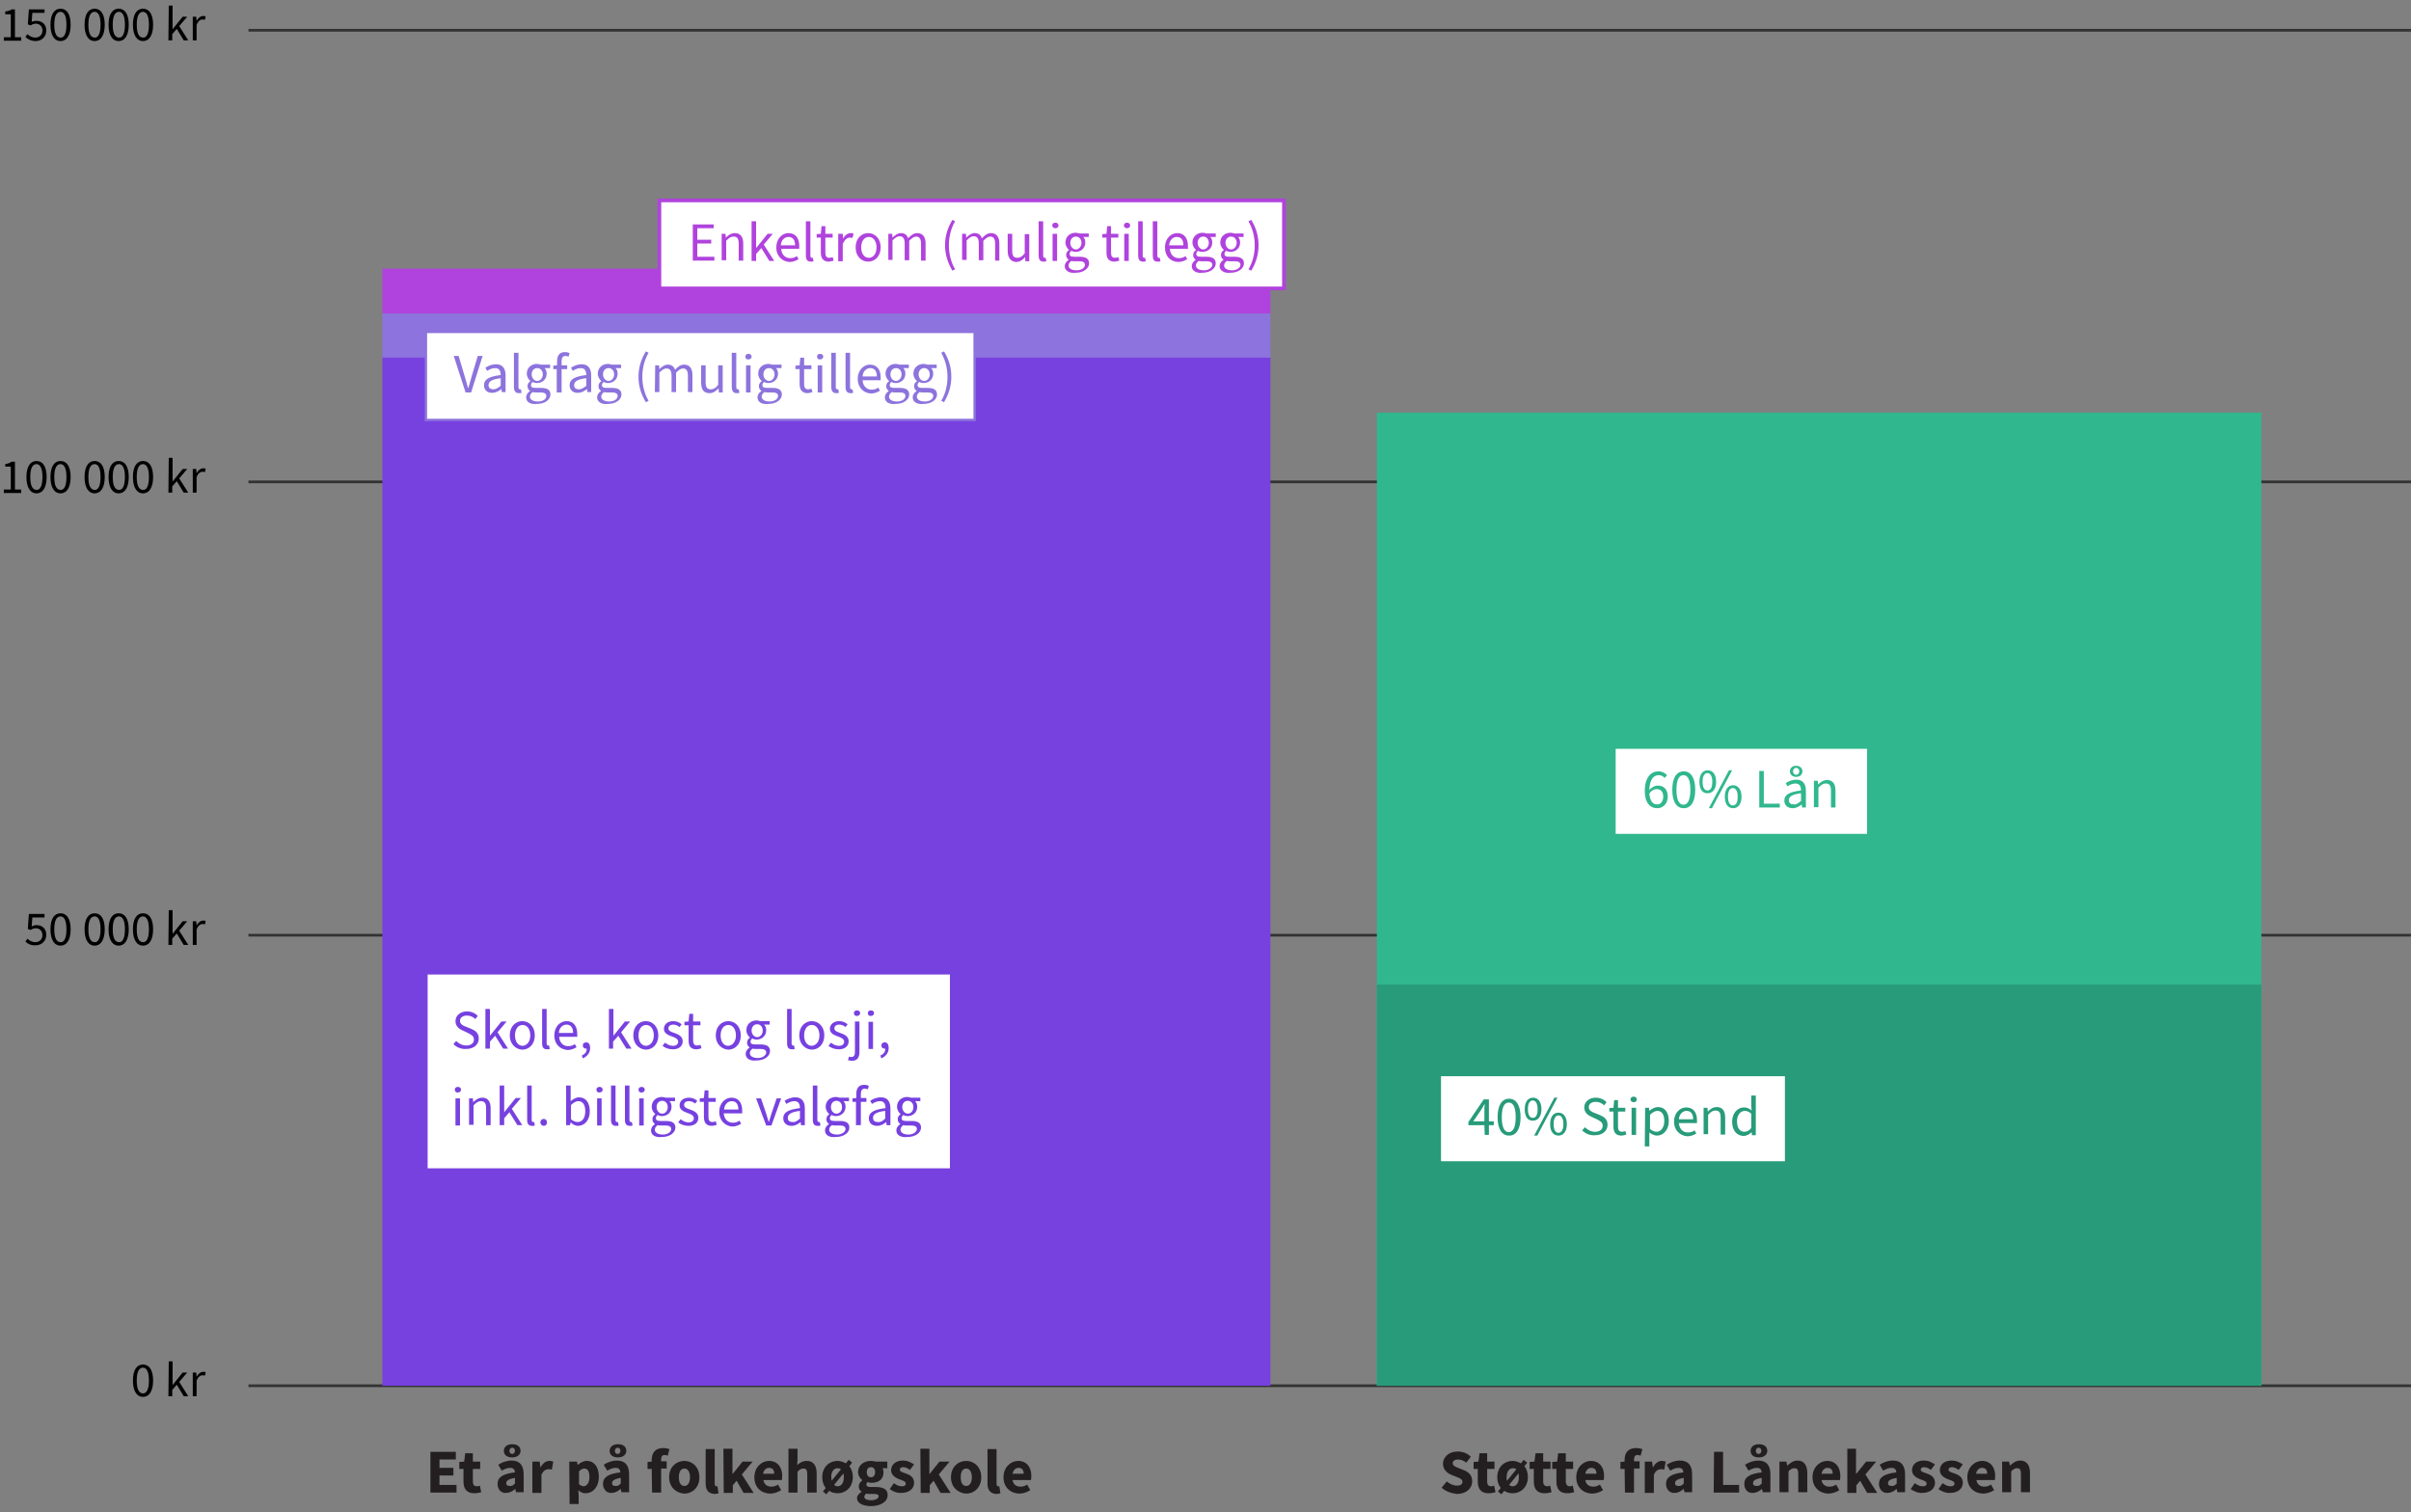 <?xml version="1.0" encoding="utf-8"?>
<!-- Generator: Adobe Illustrator 24.1.1, SVG Export Plug-In . SVG Version: 6.00 Build 0)  -->
<svg version="1.1" id="Layer_1" xmlns="http://www.w3.org/2000/svg" xmlns:xlink="http://www.w3.org/1999/xlink" x="0px" y="0px"
	 viewBox="0 0 692.9 434.7" style="enable-background:new 0 0 692.9 434.7;" xml:space="preserve"
	>
<rect x="0" y="0" width="692.9" height="434.7" fill="#808080" stroke="none"/>
<style type="text/css">
	.st0{fill:none;stroke:#333333;stroke-width:0.784;stroke-miterlimit:10;}
	.st1{fill:#7741E0;}
	.st2{fill:#8D73DD;}
	.st3{fill:#30B78D;}
	.st4{fill:#279B7A;}
	.st5{fill:#231F20;}
	.st6{fill:#FFFFFF;stroke:#7741E0;stroke-miterlimit:10;}
	.st7{fill:#FFFFFF;stroke:#8D73DD;stroke-width:0.683;stroke-miterlimit:10;}
	.st8{fill:#FFFFFF;stroke:#279B7A;stroke-width:0.861;stroke-miterlimit:10;}
	.st9{fill:#FFFFFF;stroke:#30B78D;stroke-width:0.856;stroke-miterlimit:10;}
	.st10{fill:#B043DD;}
	.st11{fill:#FFFFFF;stroke:#B043DD;stroke-width:1.067;stroke-miterlimit:10;}
</style>
<line class="st0" x1="71.4" y1="268.8" x2="692.9" y2="268.8"/>
<line class="st0" x1="71.4" y1="8.7" x2="692.9" y2="8.7"/>
<line class="st0" x1="71.4" y1="398.3" x2="692.9" y2="398.3"/>
<line class="st0" x1="71.4" y1="138.5" x2="692.9" y2="138.5"/>
<rect x="109.9" y="102.5" class="st1" width="255.2" height="295.8"/>
<rect x="109.9" y="90.1" class="st2" width="255.2" height="12.7"/>
<rect x="395.7" y="118.6" class="st3" width="254.2" height="279.7"/>
<rect x="395.7" y="283" class="st4" width="254.2" height="115.3"/>
<g>
	<g>
		<path class="st5" d="M414.3,427.6l1.5-1.8c0.8,0.7,1.9,1.2,2.9,1.2c1.1,0,1.6-0.4,1.6-1.1s-0.7-1-1.7-1.4l-1.5-0.6
			c-1.2-0.5-2.4-1.5-2.4-3.2c0-1.9,1.7-3.5,4.2-3.5c1.4,0,2.8,0.5,3.8,1.5l-1.3,1.7c-0.8-0.6-1.5-0.9-2.4-0.9s-1.5,0.4-1.5,1.1
			s0.8,1,1.8,1.4l1.5,0.6c1.4,0.6,2.3,1.5,2.3,3.2c0,1.9-1.6,3.6-4.4,3.6C417.1,429.2,415.5,428.7,414.3,427.6z"/>
		<path class="st5" d="M424.7,425.8v-3.6h-1.2v-2l1.4-0.1l0.3-2.4h2.2v2.4h2.1v2.1h-2.1v3.6c0,1,0.4,1.4,1.2,1.4
			c0.3,0,0.6-0.1,0.8-0.2l0.4,1.9c-0.5,0.1-1.1,0.3-2,0.3C425.6,429.2,424.7,427.9,424.7,425.8z"/>
		<path class="st5" d="M432.3,428.5l-0.8,1l-1-0.8l0.8-1c-0.6-0.8-1-1.8-1-3.1c0-3,2.1-4.7,4.4-4.7c0.8,0,1.7,0.3,2.4,0.7l0.8-1
			l1,0.8l-0.8,1c0.6,0.8,1,1.8,1,3.1c0,3-2.1,4.7-4.3,4.7C433.9,429.2,433,429,432.3,428.5z M433.1,425.6l2.7-3.3
			c-0.3-0.2-0.6-0.3-1-0.3c-1.1,0-1.8,1-1.8,2.5C432.9,424.9,433,425.3,433.1,425.6z M436.5,424.7c0-0.5,0-0.9-0.1-1.2l-2.7,3.3
			c0.3,0.2,0.6,0.4,1,0.4C435.8,427.2,436.5,426.2,436.5,424.7z"/>
		<path class="st5" d="M440.8,425.8v-3.6h-1.2v-2l1.4-0.1l0.3-2.4h2.2v2.4h2.1v2.1h-2.1v3.6c0,1,0.5,1.4,1.2,1.4
			c0.3,0,0.6-0.1,0.8-0.2l0.4,1.9c-0.5,0.1-1.1,0.3-2,0.3C441.7,429.2,440.8,427.9,440.8,425.8z"/>
		<path class="st5" d="M447.3,425.8v-3.6h-1.2v-2l1.4-0.1l0.3-2.4h2.2v2.4h2.1v2.1H450v3.6c0,1,0.5,1.4,1.2,1.4
			c0.3,0,0.6-0.1,0.8-0.2l0.4,1.9c-0.5,0.1-1.1,0.3-2,0.3C448.2,429.2,447.3,427.9,447.3,425.8z"/>
		<path class="st5" d="M453,424.6c0-2.9,2.1-4.7,4.2-4.7c2.5,0,3.8,1.9,3.8,4.3c0,0.5-0.1,1-0.1,1.2h-5.3c0.2,1.3,1.1,1.9,2.3,1.9
			c0.7,0,1.3-0.2,1.9-0.6l0.9,1.6c-0.9,0.6-2.1,1-3.2,1C455,429.2,453,427.5,453,424.6z M458.8,423.6c0-1-0.4-1.7-1.5-1.7
			c-0.8,0-1.5,0.6-1.7,1.7H458.8z"/>
		<path class="st5" d="M466.9,422.2h-1.2v-2l1.2-0.1v-0.5c0-1.9,0.9-3.4,3.3-3.4c0.7,0,1.4,0.2,1.8,0.3l-0.5,1.9
			c-0.3-0.1-0.6-0.2-0.9-0.2c-0.6,0-1,0.4-1,1.3v0.5h1.6v2.1h-1.6v6.9H467L466.9,422.2L466.9,422.2z"/>
		<path class="st5" d="M472.6,420.1h2.2l0.2,1.6h0.1c0.6-1.2,1.6-1.8,2.5-1.8c0.5,0,0.8,0.1,1.1,0.2l-0.4,2.3
			c-0.3-0.1-0.6-0.1-1-0.1c-0.7,0-1.5,0.4-2,1.6v5.2h-2.6v-9L472.6,420.1L472.6,420.1z"/>
		<path class="st5" d="M478.8,426.5c0-1.9,1.5-2.9,5-3.3c-0.1-0.8-0.4-1.3-1.4-1.3c-0.8,0-1.5,0.3-2.4,0.8l-1-1.7
			c1.1-0.7,2.4-1.2,3.8-1.2c2.3,0,3.5,1.3,3.5,4v5.1h-2.2l-0.2-0.9h-0.1c-0.8,0.7-1.6,1.1-2.6,1.1
			C479.9,429.2,478.8,428.1,478.8,426.5z M483.9,426.4v-1.6c-1.9,0.3-2.5,0.8-2.5,1.5c0,0.6,0.4,0.8,1,0.8
			C483,427.2,483.4,426.9,483.9,426.4z"/>
		<path class="st5" d="M492.6,417.3h2.6v9.5h4.6v2.2h-7.3L492.6,417.3L492.6,417.3z"/>
		<path class="st5" d="M501.3,426.5c0-1.9,1.5-2.9,5-3.3c-0.1-0.8-0.4-1.3-1.4-1.3c-0.8,0-1.5,0.3-2.4,0.8l-1-1.7
			c1.1-0.7,2.4-1.2,3.8-1.2c2.3,0,3.5,1.3,3.5,4v5.1h-2.2l-0.2-0.9h-0.1c-0.8,0.7-1.6,1.1-2.6,1.1
			C502.3,429.2,501.3,428.1,501.3,426.5z M503.1,417c0-1,0.8-1.9,2.4-1.9s2.4,0.8,2.4,1.9c0,1-0.8,1.9-2.4,1.9
			S503.1,418.1,503.1,417z M506.3,426.4v-1.6c-1.9,0.3-2.5,0.8-2.5,1.5c0,0.6,0.4,0.8,1,0.8C505.4,427.2,505.8,426.9,506.3,426.4z
			 M506.2,417c0-0.5-0.3-0.9-0.8-0.9c-0.4,0-0.8,0.4-0.8,0.9s0.3,0.9,0.8,0.9C505.9,417.9,506.2,417.5,506.2,417z"/>
		<path class="st5" d="M511.2,420.1h2.2l0.2,1.1h0.1c0.8-0.7,1.7-1.4,2.9-1.4c1.9,0,2.8,1.4,2.8,3.6v5.5h-2.6v-5.2
			c0-1.3-0.3-1.7-1.1-1.7c-0.7,0-1.1,0.3-1.7,0.9v6h-2.6v-8.8H511.2z"/>
		<path class="st5" d="M520.9,424.6c0-2.9,2.1-4.7,4.2-4.7c2.5,0,3.8,1.9,3.8,4.3c0,0.5-0.1,1-0.1,1.2h-5.3c0.2,1.3,1.1,1.9,2.3,1.9
			c0.7,0,1.3-0.2,1.9-0.6l0.9,1.6c-0.9,0.6-2.1,1-3.2,1C522.9,429.2,520.9,427.5,520.9,424.6z M526.7,423.6c0-1-0.4-1.7-1.5-1.7
			c-0.8,0-1.5,0.6-1.7,1.7H526.7z"/>
		<path class="st5" d="M530.8,416.4h2.6v7.2h0.1l2.8-3.5h2.9l-3.1,3.7l3.4,5.3h-2.9l-2-3.5l-1.1,1.3v2.2h-2.6v-12.7H530.8z"/>
		<path class="st5" d="M540,426.5c0-1.9,1.5-2.9,5-3.3c-0.1-0.8-0.4-1.3-1.4-1.3c-0.8,0-1.5,0.3-2.4,0.8l-1-1.7
			c1.1-0.7,2.4-1.2,3.8-1.2c2.3,0,3.5,1.3,3.5,4v5.1h-2.2l-0.2-0.9H545c-0.8,0.7-1.6,1.1-2.6,1.1C541.1,429.2,540,428.1,540,426.5z
			 M545.1,426.4v-1.6c-1.9,0.3-2.5,0.8-2.5,1.5c0,0.6,0.4,0.8,1,0.8C544.2,427.2,544.6,426.9,545.1,426.4z"/>
		<path class="st5" d="M549.1,428l1.2-1.7c0.8,0.6,1.5,0.9,2.3,0.9s1.1-0.3,1.1-0.8c0-0.6-0.9-0.9-1.8-1.2c-1.1-0.4-2.4-1.2-2.4-2.6
			c0-1.7,1.3-2.8,3.4-2.8c1.4,0,2.4,0.6,3.2,1.1l-1.2,1.6c-0.6-0.5-1.3-0.8-1.9-0.8c-0.7,0-1,0.3-1,0.7c0,0.6,0.8,0.8,1.7,1.1
			c1.1,0.4,2.4,1,2.4,2.7c0,1.6-1.3,2.9-3.7,2.9C551.4,429.2,550.1,428.7,549.1,428z"/>
		<path class="st5" d="M557.1,428l1.2-1.7c0.8,0.6,1.5,0.9,2.3,0.9s1.1-0.3,1.1-0.8c0-0.6-0.9-0.9-1.8-1.2c-1.1-0.4-2.4-1.2-2.4-2.6
			c0-1.7,1.3-2.8,3.4-2.8c1.4,0,2.4,0.6,3.2,1.1l-1.2,1.6c-0.6-0.5-1.3-0.8-1.9-0.8c-0.7,0-1,0.3-1,0.7c0,0.6,0.8,0.8,1.7,1.1
			c1.1,0.4,2.4,1,2.4,2.7c0,1.6-1.3,2.9-3.7,2.9C559.4,429.2,558,428.7,557.1,428z"/>
		<path class="st5" d="M565.4,424.6c0-2.9,2.1-4.7,4.2-4.7c2.5,0,3.8,1.9,3.8,4.3c0,0.5-0.1,1-0.1,1.2H568c0.2,1.3,1.1,1.9,2.3,1.9
			c0.7,0,1.3-0.2,1.9-0.6l0.9,1.6c-0.9,0.6-2.1,1-3.2,1C567.3,429.2,565.4,427.5,565.4,424.6z M571.1,423.6c0-1-0.4-1.7-1.5-1.7
			c-0.8,0-1.5,0.6-1.7,1.7H571.1z"/>
		<path class="st5" d="M575.2,420.1h2.2l0.2,1.1h0.1c0.8-0.7,1.7-1.4,2.9-1.4c1.9,0,2.8,1.4,2.8,3.6v5.5h-2.6v-5.2
			c0-1.3-0.3-1.7-1.1-1.7c-0.7,0-1.1,0.3-1.7,0.9v6h-2.6v-8.8H575.2z"/>
	</g>
</g>
<g>
	<path class="st5" d="M123.7,417.3h7.3v2.2h-4.7v2.4h4v2.2h-4v2.7h4.9v2.2h-7.5V417.3z"/>
	<path class="st5" d="M133.2,425.8v-3.6H132v-2l1.4-0.1l0.3-2.4h2.2v2.4h2.1v2.1h-2.1v3.6c0,1,0.4,1.4,1.2,1.4
		c0.3,0,0.6-0.1,0.8-0.2l0.4,1.9c-0.5,0.1-1.1,0.3-2,0.3C134.1,429.2,133.2,427.9,133.2,425.8z"/>
	<path class="st5" d="M143,426.5c0-1.9,1.5-2.9,5-3.3c-0.1-0.8-0.4-1.3-1.4-1.3c-0.8,0-1.5,0.3-2.4,0.8l-1-1.7
		c1.1-0.7,2.4-1.2,3.8-1.2c2.3,0,3.5,1.3,3.5,4v5.1h-2.2l-0.2-0.9H148c-0.8,0.7-1.6,1.1-2.6,1.1C144,429.2,143,428.1,143,426.5z
		 M144.8,417c0-1,0.8-1.9,2.4-1.9s2.4,0.8,2.4,1.9c0,1-0.8,1.9-2.4,1.9S144.8,418.1,144.8,417z M148,426.4v-1.6
		c-1.9,0.3-2.5,0.8-2.5,1.5c0,0.6,0.4,0.8,1,0.8C147.1,427.2,147.5,426.9,148,426.4z M148,417c0-0.5-0.3-0.9-0.8-0.9
		c-0.4,0-0.8,0.4-0.8,0.9s0.3,0.9,0.8,0.9C147.6,417.9,148,417.5,148,417z"/>
	<path class="st5" d="M152.9,420.1h2.2l0.2,1.6h0.1c0.6-1.2,1.6-1.8,2.5-1.8c0.5,0,0.8,0.1,1.1,0.2l-0.4,2.3c-0.3-0.1-0.6-0.1-1-0.1
		c-0.7,0-1.5,0.4-2,1.6v5.2H153v-9L152.9,420.1L152.9,420.1z"/>
	<path class="st5" d="M163.6,420.1h2.2l0.2,0.9h0.1c0.7-0.6,1.6-1.1,2.5-1.1c2.2,0,3.5,1.8,3.5,4.5c0,3.1-1.8,4.8-3.8,4.8
		c-0.8,0-1.5-0.3-2.1-0.9l0.1,1.4v2.6h-2.6L163.6,420.1L163.6,420.1z M169.4,424.5c0-1.6-0.5-2.4-1.5-2.4c-0.5,0-1,0.3-1.5,0.8v3.7
		c0.5,0.4,1,0.6,1.4,0.6C168.6,427.1,169.4,426.3,169.4,424.5z"/>
	<path class="st5" d="M173.3,426.5c0-1.9,1.5-2.9,5-3.3c-0.1-0.8-0.4-1.3-1.4-1.3c-0.8,0-1.5,0.3-2.4,0.8l-1-1.7
		c1.1-0.7,2.4-1.2,3.8-1.2c2.3,0,3.5,1.3,3.5,4v5.1h-2.2l-0.2-0.9h-0.1c-0.8,0.7-1.6,1.1-2.6,1.1
		C174.4,429.2,173.3,428.1,173.3,426.5z M175.2,417c0-1,0.8-1.9,2.4-1.9s2.4,0.8,2.4,1.9c0,1-0.8,1.9-2.4,1.9S175.2,418.1,175.2,417
		z M178.4,426.4v-1.6c-1.9,0.3-2.5,0.8-2.5,1.5c0,0.6,0.4,0.8,1,0.8C177.5,427.2,177.9,426.9,178.4,426.4z M178.3,417
		c0-0.5-0.3-0.9-0.8-0.9c-0.4,0-0.8,0.4-0.8,0.9s0.3,0.9,0.8,0.9S178.3,417.5,178.3,417z"/>
	<path class="st5" d="M187.3,422.2h-1.2v-2l1.2-0.1v-0.5c0-1.9,0.9-3.4,3.3-3.4c0.7,0,1.4,0.2,1.8,0.3l-0.5,1.9
		c-0.3-0.1-0.6-0.2-0.9-0.2c-0.6,0-1,0.4-1,1.3v0.5h1.6v2.1H190v6.9h-2.6L187.3,422.2L187.3,422.2L187.3,422.2z"/>
	<path class="st5" d="M192.3,424.6c0-3,2.1-4.7,4.4-4.7c2.2,0,4.3,1.7,4.3,4.7s-2.1,4.7-4.3,4.7
		C194.4,429.2,192.3,427.5,192.3,424.6z M198.3,424.6c0-1.5-0.6-2.5-1.6-2.5c-1.1,0-1.6,1-1.6,2.5s0.5,2.5,1.6,2.5
		C197.7,427.1,198.3,426.1,198.3,424.6z"/>
	<path class="st5" d="M202.8,426.3v-9.8h2.6v10c0,0.6,0.3,0.7,0.5,0.7c0.1,0,0.2,0,0.3,0l0.3,2c-0.3,0.1-0.7,0.2-1.3,0.2
		C203.4,429.2,202.8,428.1,202.8,426.3z"/>
	<path class="st5" d="M207.9,416.4h2.6v7.2h0.1l2.8-3.5h2.9l-3.1,3.7l3.4,5.3h-2.9l-2-3.5l-1.1,1.3v2.2H208L207.9,416.4L207.9,416.4
		z"/>
	<path class="st5" d="M216.8,424.6c0-2.9,2.1-4.7,4.2-4.7c2.5,0,3.8,1.9,3.8,4.3c0,0.5-0.1,1-0.1,1.2h-5.3c0.2,1.3,1.1,1.9,2.3,1.9
		c0.7,0,1.3-0.2,1.9-0.6l0.9,1.6c-0.9,0.6-2.1,1-3.2,1C218.7,429.2,216.8,427.5,216.8,424.6z M222.5,423.6c0-1-0.4-1.7-1.5-1.7
		c-0.8,0-1.5,0.6-1.7,1.7H222.5z"/>
	<path class="st5" d="M226.6,416.4h2.6v3.1l-0.1,1.6c0.7-0.6,1.5-1.2,2.8-1.2c1.9,0,2.8,1.4,2.8,3.6v5.5H232v-5.2
		c0-1.3-0.3-1.7-1.1-1.7c-0.7,0-1.1,0.3-1.7,0.9v6h-2.6L226.6,416.4L226.6,416.4z"/>
	<path class="st5" d="M238.3,428.5l-0.8,1l-1-0.8l0.8-1c-0.6-0.8-1-1.8-1-3.1c0-3,2.1-4.7,4.4-4.7c0.8,0,1.7,0.3,2.4,0.7l0.8-1
		l1,0.8l-0.8,1c0.6,0.8,1,1.8,1,3.1c0,3-2.1,4.7-4.3,4.7C239.9,429.2,239,429,238.3,428.5z M239,425.6l2.7-3.3
		c-0.3-0.2-0.6-0.3-1-0.3c-1.1,0-1.8,1-1.8,2.5C238.9,424.9,239,425.3,239,425.6z M242.5,424.7c0-0.5,0-0.9-0.1-1.2l-2.7,3.3
		c0.3,0.2,0.6,0.4,1,0.4C241.8,427.2,242.5,426.2,242.5,424.7z"/>
	<path class="st5" d="M246.3,430.6c0-0.7,0.5-1.3,1.3-1.8v-0.1c-0.5-0.3-0.8-0.8-0.8-1.5c0-0.6,0.4-1.3,1-1.7v-0.1
		c-0.6-0.4-1.2-1.3-1.2-2.3c0-2.1,1.8-3.2,3.7-3.2c0.5,0,1,0.1,1.4,0.2h3.3v1.9h-1.4c0.2,0.3,0.3,0.7,0.3,1.2c0,2.1-1.5,3-3.5,3
		c-0.3,0-0.7-0.1-1.1-0.2c-0.2,0.2-0.3,0.4-0.3,0.7c0,0.5,0.4,0.7,1.3,0.7h1.4c2.2,0,3.4,0.7,3.4,2.3c0,1.9-1.9,3.2-5,3.2
		C248,432.8,246.3,432.1,246.3,430.6z M252.5,430.1c0-0.6-0.5-0.7-1.4-0.7h-0.9c-0.6,0-1,0-1.3-0.1c-0.3,0.3-0.5,0.6-0.5,0.9
		c0,0.7,0.8,1,2,1S252.5,430.7,252.5,430.1z M251.5,423.1c0-0.9-0.5-1.4-1.2-1.4s-1.2,0.5-1.2,1.4c0,1,0.5,1.5,1.2,1.5
		S251.5,424.1,251.5,423.1z"/>
	<path class="st5" d="M255.7,428l1.2-1.7c0.8,0.6,1.5,0.9,2.3,0.9s1.1-0.3,1.1-0.8c0-0.6-0.9-0.9-1.8-1.2c-1.1-0.4-2.4-1.2-2.4-2.6
		c0-1.7,1.4-2.8,3.4-2.8c1.4,0,2.4,0.6,3.2,1.1l-1.2,1.6c-0.6-0.5-1.3-0.8-1.9-0.8c-0.7,0-1,0.3-1,0.7c0,0.6,0.8,0.8,1.7,1.1
		c1.1,0.4,2.4,1,2.4,2.7c0,1.6-1.3,2.9-3.7,2.9C257.9,429.2,256.6,428.7,255.7,428z"/>
	<path class="st5" d="M264.5,416.4h2.6v7.2h0.1l2.8-3.5h2.9l-3.1,3.7l3.4,5.3h-2.9l-2-3.5l-1.1,1.3v2.2h-2.6L264.5,416.4
		L264.5,416.4z"/>
	<path class="st5" d="M273.3,424.6c0-3,2.1-4.7,4.4-4.7c2.2,0,4.3,1.7,4.3,4.7s-2.1,4.7-4.3,4.7
		C275.4,429.2,273.3,427.5,273.3,424.6z M279.3,424.6c0-1.5-0.6-2.5-1.6-2.5c-1.1,0-1.6,1-1.6,2.5s0.5,2.5,1.6,2.5
		C278.7,427.1,279.3,426.1,279.3,424.6z"/>
	<path class="st5" d="M283.8,426.3v-9.8h2.6v10c0,0.6,0.3,0.7,0.5,0.7c0.1,0,0.2,0,0.3,0l0.3,2c-0.3,0.1-0.7,0.2-1.3,0.2
		C284.4,429.2,283.8,428.1,283.8,426.3z"/>
	<path class="st5" d="M288.4,424.6c0-2.9,2.1-4.7,4.2-4.7c2.5,0,3.8,1.9,3.8,4.3c0,0.5-0.1,1-0.1,1.2H291c0.2,1.3,1.1,1.9,2.3,1.9
		c0.7,0,1.3-0.2,1.9-0.6l0.9,1.6c-0.9,0.6-2.1,1-3.2,1C290.4,429.2,288.4,427.5,288.4,424.6z M294.2,423.6c0-1-0.4-1.7-1.5-1.7
		c-0.8,0-1.5,0.6-1.7,1.7H294.2z"/>
</g>
<g>
	<path d="M38.2,396.8c0-3,1.1-4.6,2.9-4.6c1.8,0,2.9,1.6,2.9,4.6s-1.1,4.7-2.9,4.7S38.2,399.8,38.2,396.8z M42.8,396.8
		c0-2.6-0.7-3.7-1.7-3.7c-1.1,0-1.8,1.1-1.8,3.7s0.7,3.7,1.8,3.7C42.1,400.5,42.8,399.4,42.8,396.8z"/>
	<path d="M48.5,391.3h1.1v6.8l0,0l2.9-3.6h1.3l-2.3,2.7l2.6,4.1h-1.3l-2-3.3l-1.3,1.5v1.8h-1.1L48.5,391.3L48.5,391.3z"/>
	<path d="M55.4,394.5h1l0.1,1.2l0,0c0.5-0.9,1.2-1.4,1.9-1.4c0.3,0,0.5,0,0.7,0.1l-0.2,1c-0.2-0.1-0.4-0.1-0.7-0.1
		c-0.6,0-1.3,0.4-1.7,1.6v4.4h-1.1V394.5z"/>
</g>
<g>
	<path d="M1.1,10.7h2V4.1H1.5V3.3C2.3,3.2,2.9,3,3.4,2.7h0.9v8h1.8v1h-5C1.1,11.7,1.1,10.7,1.1,10.7z"/>
	<path d="M7.3,10.6l0.6-0.8c0.5,0.5,1.2,1,2.3,1s2-0.8,2-2s-0.8-2-1.9-2c-0.6,0-1,0.2-1.5,0.5L8,7l0.3-4.3h4.5v1H9.3L9.1,6.3
		C9.5,6.1,9.9,6,10.5,6c1.5,0,2.8,0.9,2.8,2.8s-1.5,3-3,3S7.9,11.2,7.3,10.6z"/>
	<path d="M14.5,7.1c0-3,1.1-4.6,2.9-4.6s2.9,1.6,2.9,4.6s-1.1,4.7-2.9,4.7C15.6,11.8,14.5,10.1,14.5,7.1z M19.1,7.1
		c0-2.6-0.7-3.7-1.7-3.7c-1.1,0-1.8,1.1-1.8,3.7s0.7,3.7,1.8,3.7C18.4,10.9,19.1,9.7,19.1,7.1z"/>
	<path d="M24.3,7.1c0-3,1.1-4.6,2.9-4.6s2.9,1.6,2.9,4.6s-1.1,4.7-2.9,4.7C25.4,11.8,24.3,10.1,24.3,7.1z M28.9,7.1
		c0-2.6-0.7-3.7-1.7-3.7c-1.1,0-1.8,1.1-1.8,3.7s0.7,3.7,1.8,3.7C28.2,10.9,28.9,9.7,28.9,7.1z"/>
	<path d="M31.2,7.1c0-3,1.1-4.6,2.9-4.6c1.8,0,2.9,1.6,2.9,4.6s-1.1,4.7-2.9,4.7C32.3,11.8,31.2,10.1,31.2,7.1z M35.9,7.1
		c0-2.6-0.7-3.7-1.7-3.7c-1.1,0-1.8,1.1-1.8,3.7s0.7,3.7,1.8,3.7C35.2,10.9,35.9,9.7,35.9,7.1z"/>
	<path d="M38.2,7.1c0-3,1.1-4.6,2.9-4.6c1.8,0,2.9,1.6,2.9,4.6s-1.1,4.7-2.9,4.7C39.3,11.8,38.2,10.1,38.2,7.1z M42.8,7.1
		c0-2.6-0.7-3.7-1.7-3.7c-1.1,0-1.8,1.1-1.8,3.7s0.7,3.7,1.8,3.7C42.1,10.9,42.8,9.7,42.8,7.1z"/>
	<path d="M48.5,1.6h1.1v6.8l0,0l2.9-3.6h1.3l-2.3,2.7l2.6,4.1h-1.3l-2-3.3l-1.3,1.5v1.8h-1.1L48.5,1.6L48.5,1.6z"/>
	<path d="M55.4,4.8h1L56.5,6l0,0c0.5-0.9,1.2-1.4,1.9-1.4c0.3,0,0.5,0,0.7,0.1l-0.2,1c-0.2-0.1-0.4-0.1-0.7-0.1
		c-0.6,0-1.3,0.4-1.7,1.6v4.4h-1.1V4.8z"/>
</g>
<g>
	<path d="M1.1,140.7h2v-6.6H1.5v-0.7c0.8-0.1,1.4-0.4,1.9-0.7h0.9v8h1.8v1h-5C1.1,141.7,1.1,140.7,1.1,140.7z"/>
	<path d="M7.6,137.1c0-3,1.1-4.6,2.9-4.6s2.9,1.6,2.9,4.6s-1.1,4.7-2.9,4.7S7.6,140.1,7.6,137.1z M12.2,137.1c0-2.6-0.7-3.7-1.7-3.7
		c-1.1,0-1.8,1.1-1.8,3.7c0,2.6,0.7,3.7,1.8,3.7C11.5,140.9,12.2,139.7,12.2,137.1z"/>
	<path d="M14.5,137.1c0-3,1.1-4.6,2.9-4.6s2.9,1.6,2.9,4.6s-1.1,4.7-2.9,4.7S14.5,140.1,14.5,137.1z M19.1,137.1
		c0-2.6-0.7-3.7-1.7-3.7c-1.1,0-1.8,1.1-1.8,3.7c0,2.6,0.7,3.7,1.8,3.7C18.4,140.9,19.1,139.7,19.1,137.1z"/>
	<path d="M24.3,137.1c0-3,1.1-4.6,2.9-4.6s2.9,1.6,2.9,4.6s-1.1,4.7-2.9,4.7S24.3,140.1,24.3,137.1z M28.9,137.1
		c0-2.6-0.7-3.7-1.7-3.7c-1.1,0-1.8,1.1-1.8,3.7c0,2.6,0.7,3.7,1.8,3.7C28.2,140.9,28.9,139.7,28.9,137.1z"/>
	<path d="M31.2,137.1c0-3,1.1-4.6,2.9-4.6c1.8,0,2.9,1.6,2.9,4.6s-1.1,4.7-2.9,4.7S31.2,140.1,31.2,137.1z M35.9,137.1
		c0-2.6-0.7-3.7-1.7-3.7c-1.1,0-1.8,1.1-1.8,3.7c0,2.6,0.7,3.7,1.8,3.7C35.2,140.9,35.9,139.7,35.9,137.1z"/>
	<path d="M38.2,137.1c0-3,1.1-4.6,2.9-4.6c1.8,0,2.9,1.6,2.9,4.6s-1.1,4.7-2.9,4.7S38.2,140.1,38.2,137.1z M42.8,137.1
		c0-2.6-0.7-3.7-1.7-3.7c-1.1,0-1.8,1.1-1.8,3.7c0,2.6,0.7,3.7,1.8,3.7C42.1,140.9,42.8,139.7,42.8,137.1z"/>
	<path d="M48.5,131.6h1.1v6.8l0,0l2.9-3.6h1.3l-2.3,2.7l2.6,4.1h-1.3l-2-3.3l-1.3,1.5v1.8h-1.1L48.5,131.6L48.5,131.6z"/>
	<path d="M55.4,134.8h1l0.1,1.2l0,0c0.5-0.9,1.2-1.4,1.9-1.4c0.3,0,0.5,0,0.7,0.1l-0.2,1c-0.2-0.1-0.4-0.1-0.7-0.1
		c-0.6,0-1.3,0.4-1.7,1.6v4.4h-1.1V134.8z"/>
</g>
<g>
	<rect x="122.4" y="279.6" class="st6" width="151.1" height="56.7"/>
	<g>
		<path class="st1" d="M130.3,300.1l0.8-0.9c0.8,0.8,1.8,1.3,2.9,1.3c1.4,0,2.2-0.7,2.2-1.7c0-1.1-0.8-1.4-1.7-1.9l-1.5-0.7
			c-1-0.4-2.1-1.2-2.1-2.7c0-1.6,1.4-2.8,3.3-2.8c1.2,0,2.4,0.5,3.1,1.3l-0.7,0.9c-0.6-0.6-1.4-1-2.4-1c-1.2,0-2,0.6-2,1.5
			c0,1,0.9,1.4,1.7,1.7l1.5,0.6c1.2,0.5,2.2,1.2,2.2,2.8c0,1.7-1.4,3-3.6,3C132.5,301.6,131.2,301,130.3,300.1z"/>
		<path class="st1" d="M139.5,290h1.3v7.7l0,0l3.3-4.1h1.5l-2.6,3.1l3,4.7h-1.4l-2.3-3.7l-1.5,1.7v2h-1.3V290z"/>
		<path class="st1" d="M146.5,297.6c0-2.6,1.7-4.1,3.6-4.1c1.9,0,3.6,1.5,3.6,4.1s-1.7,4.1-3.6,4.1
			C148.2,301.6,146.5,300.1,146.5,297.6z M152.4,297.6c0-1.8-0.9-3-2.2-3s-2.2,1.2-2.2,3s0.9,3,2.2,3
			C151.5,300.5,152.4,299.3,152.4,297.6z"/>
		<path class="st1" d="M155.8,299.9V290h1.3v9.9c0,0.4,0.2,0.6,0.4,0.6c0.1,0,0.1,0,0.3,0l0.2,1c-0.2,0.1-0.4,0.1-0.8,0.1
			C156.2,301.6,155.8,301,155.8,299.9z"/>
		<path class="st1" d="M159.3,297.6c0-2.5,1.7-4.1,3.5-4.1c2,0,3.1,1.4,3.1,3.7c0,0.3,0,0.6,0,0.8h-5.2c0.1,1.6,1.1,2.7,2.6,2.7
			c0.7,0,1.4-0.2,1.9-0.6l0.5,0.9c-0.7,0.4-1.5,0.8-2.6,0.8C160.9,301.6,159.3,300.1,159.3,297.6z M164.7,296.9
			c0-1.6-0.7-2.4-1.9-2.4c-1.1,0-2.1,0.9-2.2,2.4H164.7z"/>
		<path class="st1" d="M167.2,303.4c0.9-0.4,1.5-1.1,1.4-2c0,0-0.1,0-0.2,0c-0.5,0-0.9-0.3-0.9-0.9s0.4-0.9,1-0.9
			c0.7,0,1.1,0.6,1.1,1.6c0,1.4-0.8,2.4-2.1,3L167.2,303.4z"/>
		<path class="st1" d="M175,290h1.3v7.7l0,0l3.3-4.1h1.5l-2.6,3.1l3,4.7H180l-2.3-3.7l-1.5,1.7v2H175V290z"/>
		<path class="st1" d="M182,297.6c0-2.6,1.7-4.1,3.6-4.1c1.9,0,3.6,1.5,3.6,4.1s-1.7,4.1-3.6,4.1C183.7,301.6,182,300.1,182,297.6z
			 M187.9,297.6c0-1.8-0.9-3-2.2-3s-2.2,1.2-2.2,3s0.9,3,2.2,3C187,300.5,187.9,299.3,187.9,297.6z"/>
		<path class="st1" d="M190.4,300.6l0.7-0.9c0.7,0.5,1.4,0.9,2.3,0.9c1,0,1.5-0.5,1.5-1.2c0-0.8-0.9-1.2-1.8-1.5
			c-1.1-0.4-2.3-0.9-2.3-2.2c0-1.2,1-2.2,2.7-2.2c1,0,1.8,0.4,2.4,0.9l-0.6,0.8c-0.5-0.4-1.1-0.7-1.8-0.7c-1,0-1.4,0.5-1.4,1.1
			c0,0.7,0.8,1,1.7,1.3c1.1,0.4,2.4,0.9,2.4,2.4c0,1.3-1,2.3-2.8,2.3C192.2,301.6,191.1,301.2,190.4,300.6z"/>
		<path class="st1" d="M197.9,299v-4.3h-1.2v-1l1.2-0.1l0.2-2.2h1.1v2.2h2.1v1.1h-2.1v4.3c0,1,0.3,1.5,1.2,1.5
			c0.3,0,0.6-0.1,0.9-0.2l0.3,1c-0.4,0.1-1,0.3-1.4,0.3C198.4,301.6,197.9,300.6,197.9,299z"/>
		<path class="st1" d="M205.7,297.6c0-2.6,1.7-4.1,3.6-4.1c1.9,0,3.6,1.5,3.6,4.1s-1.7,4.1-3.6,4.1
			C207.4,301.6,205.7,300.1,205.7,297.6z M211.5,297.6c0-1.8-0.9-3-2.2-3s-2.2,1.2-2.2,3s0.9,3,2.2,3
			C210.6,300.5,211.5,299.3,211.5,297.6z"/>
		<path class="st1" d="M214.3,302.9c0-0.7,0.4-1.3,1.1-1.8V301c-0.4-0.2-0.7-0.7-0.7-1.3c0-0.7,0.4-1.2,0.8-1.4v-0.1
			c-0.5-0.4-1-1.2-1-2.1c0-1.7,1.3-2.8,2.9-2.8c0.4,0,0.8,0.1,1.1,0.2h2.7v1h-1.6c0.4,0.4,0.6,0.9,0.6,1.6c0,1.7-1.3,2.7-2.8,2.7
			c-0.4,0-0.8-0.1-1.2-0.3c-0.3,0.2-0.5,0.5-0.5,0.9c0,0.5,0.3,0.8,1.4,0.8h1.5c1.8,0,2.7,0.6,2.7,1.9c0,1.4-1.5,2.7-3.9,2.7
			C215.6,305,214.3,304.3,214.3,302.9z M220.2,302.5c0-0.7-0.6-1-1.6-1h-1.3c-0.3,0-0.7,0-1-0.1c-0.6,0.4-0.8,0.9-0.8,1.3
			c0,0.8,0.8,1.4,2.3,1.4C219.2,304.1,220.2,303.3,220.2,302.5z M219.2,296.2c0-1.1-0.7-1.8-1.6-1.8s-1.6,0.7-1.6,1.8
			s0.8,1.9,1.6,1.9S219.2,297.4,219.2,296.2z"/>
		<path class="st1" d="M226.2,299.9V290h1.3v9.9c0,0.4,0.2,0.6,0.4,0.6c0.1,0,0.1,0,0.3,0l0.2,1c-0.2,0.1-0.4,0.1-0.8,0.1
			C226.6,301.6,226.2,301,226.2,299.9z"/>
		<path class="st1" d="M229.7,297.6c0-2.6,1.7-4.1,3.6-4.1c1.9,0,3.6,1.5,3.6,4.1s-1.7,4.1-3.6,4.1
			C231.4,301.6,229.7,300.1,229.7,297.6z M235.5,297.6c0-1.8-0.9-3-2.2-3s-2.2,1.2-2.2,3s0.9,3,2.2,3
			C234.6,300.5,235.5,299.3,235.5,297.6z"/>
		<path class="st1" d="M238.1,300.6l0.7-0.9c0.7,0.5,1.4,0.9,2.3,0.9c1,0,1.5-0.5,1.5-1.2c0-0.8-0.9-1.2-1.8-1.5
			c-1.1-0.4-2.3-0.9-2.3-2.2c0-1.2,1-2.2,2.7-2.2c1,0,1.8,0.4,2.4,0.9l-0.6,0.8c-0.5-0.4-1.1-0.7-1.8-0.7c-1,0-1.4,0.5-1.4,1.1
			c0,0.7,0.8,1,1.7,1.3c1.1,0.4,2.4,0.9,2.4,2.4c0,1.3-1,2.3-2.8,2.3C239.9,301.6,238.8,301.2,238.1,300.6z"/>
		<path class="st1" d="M243.7,304.7l0.3-1c0.2,0.1,0.5,0.1,0.7,0.1c0.8,0,1-0.6,1-1.5v-8.7h1.3v8.7c0,1.6-0.6,2.6-2.1,2.6
			C244.4,304.9,244,304.8,243.7,304.7z M245.4,291.2c0-0.5,0.4-0.8,0.9-0.8s0.9,0.3,0.9,0.8s-0.4,0.8-0.9,0.8
			C245.8,292.1,245.4,291.7,245.4,291.2z"/>
		<path class="st1" d="M249.4,291.2c0-0.5,0.4-0.8,0.9-0.8s0.9,0.3,0.9,0.8s-0.4,0.8-0.9,0.8C249.8,292.1,249.4,291.7,249.4,291.2z
			 M249.6,293.7h1.3v7.8h-1.3V293.7z"/>
		<path class="st1" d="M253,303.4c0.9-0.4,1.5-1.1,1.4-2c0,0-0.1,0-0.2,0c-0.5,0-0.9-0.3-0.9-0.9s0.4-0.9,1-0.9
			c0.7,0,1.1,0.6,1.1,1.6c0,1.4-0.8,2.4-2.1,3L253,303.4z"/>
		<path class="st1" d="M130.7,313.2c0-0.5,0.4-0.8,0.9-0.8s0.9,0.3,0.9,0.8s-0.4,0.8-0.9,0.8C131.1,314.1,130.7,313.7,130.7,313.2z
			 M130.9,315.7h1.3v7.8h-1.3V315.7z"/>
		<path class="st1" d="M134.8,315.7h1.1l0.1,1.1l0,0c0.7-0.7,1.5-1.3,2.6-1.3c1.6,0,2.4,1.1,2.4,3v4.9h-1.3v-4.8
			c0-1.5-0.4-2.1-1.5-2.1c-0.8,0-1.3,0.4-2.1,1.2v5.6h-1.3V315.7z"/>
		<path class="st1" d="M143.6,312h1.3v7.7l0,0l3.3-4.1h1.5l-2.6,3.1l3,4.7h-1.4l-2.3-3.7l-1.5,1.7v2h-1.3V312z"/>
		<path class="st1" d="M151.5,321.9V312h1.3v9.9c0,0.4,0.2,0.6,0.4,0.6c0.1,0,0.1,0,0.3,0l0.2,1c-0.2,0.1-0.4,0.1-0.8,0.1
			C151.9,323.6,151.5,323,151.5,321.9z"/>
		<path class="st1" d="M155.3,322.6c0-0.6,0.4-1,1-1c0.5,0,0.9,0.4,0.9,1s-0.4,1-0.9,1S155.3,323.2,155.3,322.6z"/>
		<path class="st1" d="M164,322.6L164,322.6l-0.2,0.8h-1.1V312h1.3v3.1v1.4c0.7-0.6,1.6-1.1,2.4-1.1c2,0,3.1,1.6,3.1,4
			c0,2.7-1.6,4.2-3.4,4.2C165.5,323.6,164.7,323.3,164,322.6z M168.2,319.4c0-1.7-0.6-2.9-2-2.9c-0.7,0-1.3,0.4-2.1,1.1v4.1
			c0.7,0.6,1.4,0.8,1.9,0.8C167.3,322.5,168.2,321.4,168.2,319.4z"/>
		<path class="st1" d="M171.4,313.2c0-0.5,0.4-0.8,0.9-0.8s0.9,0.3,0.9,0.8s-0.4,0.8-0.9,0.8C171.8,314.1,171.4,313.7,171.4,313.2z
			 M171.6,315.7h1.3v7.8h-1.3V315.7z"/>
		<path class="st1" d="M175.6,321.9V312h1.3v9.9c0,0.4,0.2,0.6,0.4,0.6c0.1,0,0.1,0,0.3,0l0.2,1c-0.2,0.1-0.4,0.1-0.8,0.1
			C176,323.6,175.6,323,175.6,321.9z"/>
		<path class="st1" d="M179.6,321.9V312h1.3v9.9c0,0.4,0.2,0.6,0.4,0.6c0.1,0,0.1,0,0.3,0l0.2,1c-0.2,0.1-0.4,0.1-0.8,0.1
			C180,323.6,179.6,323,179.6,321.9z"/>
		<path class="st1" d="M183.5,313.2c0-0.5,0.4-0.8,0.9-0.8s0.9,0.3,0.9,0.8s-0.4,0.8-0.9,0.8C183.9,314.1,183.5,313.7,183.5,313.2z
			 M183.7,315.7h1.3v7.8h-1.3V315.7z"/>
		<path class="st1" d="M187.1,324.9c0-0.7,0.4-1.3,1.1-1.8V323c-0.4-0.2-0.7-0.7-0.7-1.3c0-0.7,0.4-1.2,0.8-1.4v-0.1
			c-0.5-0.4-1-1.2-1-2.1c0-1.7,1.3-2.8,2.9-2.8c0.4,0,0.8,0.1,1.1,0.2h2.7v1h-1.6c0.4,0.4,0.6,0.9,0.6,1.6c0,1.7-1.3,2.7-2.8,2.7
			c-0.4,0-0.8-0.1-1.2-0.3c-0.3,0.2-0.5,0.5-0.5,0.9c0,0.5,0.3,0.8,1.4,0.8h1.5c1.8,0,2.7,0.6,2.7,1.9c0,1.4-1.5,2.7-3.9,2.7
			C188.4,327,187.1,326.3,187.1,324.9z M192.9,324.5c0-0.7-0.6-1-1.6-1H190c-0.3,0-0.7,0-1-0.1c-0.6,0.4-0.8,0.9-0.8,1.3
			c0,0.8,0.8,1.4,2.3,1.4C192,326.1,192.9,325.3,192.9,324.5z M191.9,318.2c0-1.1-0.7-1.8-1.6-1.8s-1.6,0.7-1.6,1.8s0.8,1.9,1.6,1.9
			S191.9,319.4,191.9,318.2z"/>
		<path class="st1" d="M194.9,322.6l0.7-0.9c0.7,0.5,1.4,0.9,2.3,0.9c1,0,1.5-0.5,1.5-1.2c0-0.8-0.9-1.2-1.8-1.5
			c-1.1-0.4-2.3-0.9-2.3-2.2c0-1.2,1-2.2,2.7-2.2c1,0,1.8,0.4,2.4,0.9l-0.6,0.8c-0.5-0.4-1.1-0.7-1.8-0.7c-1,0-1.4,0.5-1.4,1.1
			c0,0.7,0.8,1,1.7,1.3c1.1,0.4,2.4,0.9,2.4,2.4c0,1.3-1,2.3-2.8,2.3C196.7,323.6,195.6,323.2,194.9,322.6z"/>
		<path class="st1" d="M202.3,321v-4.3h-1.2v-1l1.2-0.1l0.2-2.2h1.1v2.2h2.1v1.1h-2.1v4.3c0,1,0.3,1.5,1.2,1.5
			c0.3,0,0.6-0.1,0.9-0.2l0.3,1c-0.4,0.1-1,0.3-1.4,0.3C202.9,323.6,202.3,322.6,202.3,321z"/>
		<path class="st1" d="M206.7,319.6c0-2.5,1.7-4.1,3.5-4.1c2,0,3.1,1.4,3.1,3.7c0,0.3,0,0.6,0,0.8H208c0.1,1.6,1.1,2.7,2.6,2.7
			c0.7,0,1.4-0.2,1.9-0.6l0.5,0.9c-0.7,0.4-1.5,0.8-2.6,0.8C208.4,323.6,206.7,322.1,206.7,319.6z M212.2,318.9
			c0-1.6-0.7-2.4-1.9-2.4c-1.1,0-2.1,0.9-2.2,2.4H212.2z"/>
		<path class="st1" d="M217.3,315.7h1.4l1.5,4.4c0.2,0.8,0.5,1.6,0.7,2.3h0.1c0.2-0.7,0.5-1.5,0.7-2.3l1.5-4.4h1.3l-2.8,7.8h-1.5
			L217.3,315.7z"/>
		<path class="st1" d="M225.1,321.4c0-1.7,1.5-2.5,4.8-2.9c0-1-0.3-2-1.6-2c-0.9,0-1.7,0.4-2.3,0.8l-0.5-0.9c0.7-0.5,1.8-1,3.1-1
			c1.9,0,2.7,1.3,2.7,3.2v4.8h-1.1l-0.1-0.9l0,0c-0.7,0.6-1.6,1.1-2.6,1.1C226.1,323.6,225.1,322.8,225.1,321.4z M229.9,321.5v-2.2
			c-2.6,0.3-3.5,1-3.5,2c0,0.9,0.6,1.2,1.4,1.2C228.5,322.6,229.1,322.2,229.9,321.5z"/>
		<path class="st1" d="M233.6,321.9V312h1.3v9.9c0,0.4,0.2,0.6,0.4,0.6c0.1,0,0.1,0,0.3,0l0.2,1c-0.2,0.1-0.4,0.1-0.8,0.1
			C234,323.6,233.6,323,233.6,321.9z"/>
		<path class="st1" d="M237.1,324.9c0-0.7,0.4-1.3,1.1-1.8V323c-0.4-0.2-0.7-0.7-0.7-1.3c0-0.7,0.4-1.2,0.8-1.4v-0.1
			c-0.5-0.4-1-1.2-1-2.1c0-1.7,1.3-2.8,2.9-2.8c0.4,0,0.8,0.1,1.1,0.2h2.7v1h-1.6c0.4,0.4,0.6,0.9,0.6,1.6c0,1.7-1.3,2.7-2.8,2.7
			c-0.4,0-0.8-0.1-1.2-0.3c-0.3,0.2-0.5,0.5-0.5,0.9c0,0.5,0.3,0.8,1.4,0.8h1.5c1.8,0,2.7,0.6,2.7,1.9c0,1.4-1.5,2.7-3.9,2.7
			C238.4,327,237.1,326.3,237.1,324.9z M243,324.5c0-0.7-0.6-1-1.6-1h-1.3c-0.3,0-0.7,0-1-0.1c-0.6,0.4-0.8,0.9-0.8,1.3
			c0,0.8,0.8,1.4,2.3,1.4C242,326.1,243,325.3,243,324.5z M242,318.2c0-1.1-0.7-1.8-1.6-1.8s-1.6,0.7-1.6,1.8s0.8,1.9,1.6,1.9
			S242,319.4,242,318.2z"/>
		<path class="st1" d="M246,316.7h-1v-1l1.1-0.1v-1.2c0-1.6,0.7-2.6,2.3-2.6c0.5,0,0.9,0.1,1.3,0.3l-0.3,1c-0.3-0.1-0.6-0.2-0.9-0.2
			c-0.7,0-1.1,0.5-1.1,1.5v1.2h1.6v1.1h-1.6v6.7H246V316.7z"/>
		<path class="st1" d="M249.7,321.4c0-1.7,1.5-2.5,4.8-2.9c0-1-0.3-2-1.6-2c-0.9,0-1.7,0.4-2.3,0.8l-0.5-0.9c0.7-0.5,1.8-1,3.1-1
			c1.9,0,2.7,1.3,2.7,3.2v4.8h-1.1l-0.1-0.9l0,0c-0.7,0.6-1.6,1.1-2.6,1.1C250.6,323.6,249.7,322.8,249.7,321.4z M254.4,321.5v-2.2
			c-2.6,0.3-3.5,1-3.5,2c0,0.9,0.6,1.2,1.4,1.2C253.1,322.6,253.7,322.2,254.4,321.5z"/>
		<path class="st1" d="M257.6,324.9c0-0.7,0.4-1.3,1.1-1.8V323c-0.4-0.2-0.7-0.7-0.7-1.3c0-0.7,0.4-1.2,0.8-1.4v-0.1
			c-0.5-0.4-1-1.2-1-2.1c0-1.7,1.3-2.8,2.9-2.8c0.4,0,0.8,0.1,1.1,0.2h2.7v1H263c0.4,0.4,0.6,0.9,0.6,1.6c0,1.7-1.3,2.7-2.8,2.7
			c-0.4,0-0.8-0.1-1.2-0.3c-0.3,0.2-0.5,0.5-0.5,0.9c0,0.5,0.3,0.8,1.4,0.8h1.5c1.8,0,2.7,0.6,2.7,1.9c0,1.4-1.5,2.7-3.9,2.7
			C258.9,327,257.6,326.3,257.6,324.9z M263.5,324.5c0-0.7-0.6-1-1.6-1h-1.3c-0.3,0-0.7,0-1-0.1c-0.6,0.4-0.8,0.9-0.8,1.3
			c0,0.8,0.8,1.4,2.3,1.4C262.5,326.1,263.5,325.3,263.5,324.5z M262.5,318.2c0-1.1-0.7-1.8-1.6-1.8s-1.6,0.7-1.6,1.8
			s0.8,1.9,1.6,1.9S262.5,319.4,262.5,318.2z"/>
	</g>
</g>
<g>
	<rect x="122.4" y="95.4" class="st7" width="157.7" height="25.3"/>
	<g>
		<path class="st2" d="M130.4,102.3h1.4l1.7,5.7c0.4,1.2,0.6,2.2,1,3.5h0.1c0.4-1.2,0.6-2.2,1-3.5l1.7-5.7h1.4l-3.3,10.5h-1.6
			L130.4,102.3z"/>
		<path class="st2" d="M139.1,110.7c0-1.7,1.5-2.5,4.8-2.9c0-1-0.3-2-1.6-2c-0.9,0-1.7,0.4-2.3,0.8l-0.5-0.9c0.7-0.5,1.8-1,3.1-1
			c1.9,0,2.7,1.3,2.7,3.2v4.8h-1.1l-0.1-0.9l0,0c-0.7,0.6-1.6,1.1-2.6,1.1C140.1,113,139.1,112.1,139.1,110.7z M143.9,110.9v-2.2
			c-2.6,0.3-3.5,1-3.5,2c0,0.9,0.6,1.2,1.4,1.2C142.5,111.9,143.1,111.5,143.9,110.9z"/>
		<path class="st2" d="M147.7,111.2v-9.8h1.3v9.9c0,0.4,0.2,0.6,0.4,0.6c0.1,0,0.1,0,0.3,0l0.2,1c-0.2,0.1-0.4,0.1-0.8,0.1
			C148.1,113,147.7,112.3,147.7,111.2z"/>
		<path class="st2" d="M151.2,114.2c0-0.7,0.4-1.3,1.1-1.8v-0.1c-0.4-0.2-0.7-0.7-0.7-1.3c0-0.7,0.4-1.2,0.8-1.4v-0.1
			c-0.5-0.4-1-1.2-1-2.1c0-1.7,1.3-2.8,2.9-2.8c0.4,0,0.8,0.1,1.1,0.2h2.7v1h-1.6c0.4,0.4,0.6,0.9,0.6,1.6c0,1.7-1.3,2.7-2.8,2.7
			c-0.4,0-0.8-0.1-1.2-0.3c-0.3,0.2-0.5,0.5-0.5,0.9c0,0.5,0.3,0.8,1.4,0.8h1.5c1.8,0,2.7,0.6,2.7,1.9c0,1.4-1.5,2.7-3.9,2.7
			C152.5,116.3,151.2,115.6,151.2,114.2z M157,113.8c0-0.7-0.6-1-1.6-1h-1.3c-0.3,0-0.7,0-1-0.1c-0.6,0.4-0.8,0.9-0.8,1.3
			c0,0.8,0.8,1.4,2.3,1.4C156.1,115.4,157,114.7,157,113.8z M156,107.6c0-1.1-0.7-1.8-1.6-1.8s-1.6,0.7-1.6,1.8s0.8,1.9,1.6,1.9
			S156,108.7,156,107.6z"/>
		<path class="st2" d="M160,106.1h-1v-1l1.1-0.1v-1.2c0-1.6,0.7-2.6,2.3-2.6c0.5,0,0.9,0.1,1.3,0.3l-0.3,1c-0.3-0.1-0.6-0.2-0.9-0.2
			c-0.7,0-1.1,0.5-1.1,1.5v1.2h1.6v1.1h-1.6v6.7H160V106.1z"/>
		<path class="st2" d="M163.7,110.7c0-1.7,1.5-2.5,4.8-2.9c0-1-0.3-2-1.6-2c-0.9,0-1.7,0.4-2.3,0.8l-0.5-0.9c0.7-0.5,1.8-1,3.1-1
			c1.9,0,2.7,1.3,2.7,3.2v4.8h-1.1l-0.1-0.9l0,0c-0.7,0.6-1.6,1.1-2.6,1.1C164.7,113,163.7,112.1,163.7,110.7z M168.5,110.9v-2.2
			c-2.6,0.3-3.5,1-3.5,2c0,0.9,0.6,1.2,1.4,1.2C167.1,111.9,167.7,111.5,168.5,110.9z"/>
		<path class="st2" d="M171.6,114.2c0-0.7,0.4-1.3,1.1-1.8v-0.1c-0.4-0.2-0.7-0.7-0.7-1.3c0-0.7,0.4-1.2,0.8-1.4v-0.1
			c-0.5-0.4-1-1.2-1-2.1c0-1.7,1.3-2.8,2.9-2.8c0.4,0,0.8,0.1,1.1,0.2h2.7v1h-1.6c0.4,0.4,0.6,0.9,0.6,1.6c0,1.7-1.3,2.7-2.8,2.7
			c-0.4,0-0.8-0.1-1.2-0.3c-0.3,0.2-0.5,0.5-0.5,0.9c0,0.5,0.3,0.8,1.4,0.8h1.5c1.8,0,2.7,0.6,2.7,1.9c0,1.4-1.5,2.7-3.9,2.7
			C173,116.3,171.6,115.6,171.6,114.2z M177.5,113.8c0-0.7-0.6-1-1.6-1h-1.3c-0.3,0-0.7,0-1-0.1c-0.6,0.4-0.8,0.9-0.8,1.3
			c0,0.8,0.8,1.4,2.3,1.4C176.5,115.4,177.5,114.7,177.5,113.8z M176.5,107.6c0-1.1-0.7-1.8-1.6-1.8s-1.6,0.7-1.6,1.8
			s0.8,1.9,1.6,1.9S176.5,108.7,176.5,107.6z"/>
		<path class="st2" d="M183.5,108.3c0-2.8,0.8-5.1,2.1-7.3l0.8,0.4c-1.2,2-1.8,4.5-1.8,6.9s0.6,4.9,1.8,6.9l-0.8,0.4
			C184.3,113.4,183.5,111.1,183.5,108.3z"/>
		<path class="st2" d="M188.3,105h1.1l0.1,1.1l0,0c0.7-0.7,1.5-1.3,2.4-1.3c1.2,0,1.8,0.6,2.1,1.5c0.8-0.9,1.6-1.5,2.6-1.5
			c1.6,0,2.4,1.1,2.4,3v4.9h-1.3V108c0-1.5-0.5-2.1-1.4-2.1c-0.6,0-1.2,0.4-2,1.2v5.6H193V108c0-1.5-0.5-2.1-1.5-2.1
			c-0.6,0-1.2,0.4-2,1.2v5.6h-1.3L188.3,105L188.3,105z"/>
		<path class="st2" d="M201.5,109.9V105h1.3v4.8c0,1.5,0.4,2.1,1.5,2.1c0.8,0,1.4-0.4,2.1-1.3V105h1.3v7.8h-1.1l-0.1-1.2l0,0
			c-0.7,0.8-1.5,1.4-2.6,1.4C202.2,113,201.5,111.9,201.5,109.9z"/>
		<path class="st2" d="M210.3,111.2v-9.8h1.3v9.9c0,0.4,0.2,0.6,0.4,0.6c0.1,0,0.1,0,0.3,0l0.2,1c-0.2,0.1-0.4,0.1-0.8,0.1
			C210.7,113,210.3,112.3,210.3,111.2z"/>
		<path class="st2" d="M214.2,102.5c0-0.5,0.4-0.8,0.9-0.8s0.9,0.3,0.9,0.8s-0.4,0.8-0.9,0.8C214.6,103.4,214.2,103,214.2,102.5z
			 M214.4,105h1.3v7.8h-1.3V105z"/>
		<path class="st2" d="M217.7,114.2c0-0.7,0.4-1.3,1.1-1.8v-0.1c-0.4-0.2-0.7-0.7-0.7-1.3c0-0.7,0.4-1.2,0.8-1.4v-0.1
			c-0.5-0.4-1-1.2-1-2.1c0-1.7,1.3-2.8,2.9-2.8c0.4,0,0.8,0.1,1.1,0.2h2.7v1H223c0.4,0.4,0.6,0.9,0.6,1.6c0,1.7-1.3,2.7-2.8,2.7
			c-0.4,0-0.8-0.1-1.2-0.3c-0.3,0.2-0.5,0.5-0.5,0.9c0,0.5,0.3,0.8,1.4,0.8h1.5c1.8,0,2.7,0.6,2.7,1.9c0,1.4-1.5,2.7-3.9,2.7
			C219,116.3,217.7,115.6,217.7,114.2z M223.6,113.8c0-0.7-0.6-1-1.6-1h-1.3c-0.3,0-0.7,0-1-0.1c-0.6,0.4-0.8,0.9-0.8,1.3
			c0,0.8,0.8,1.4,2.3,1.4C222.6,115.4,223.6,114.7,223.6,113.8z M222.6,107.6c0-1.1-0.7-1.8-1.6-1.8s-1.6,0.7-1.6,1.8
			s0.8,1.9,1.6,1.9S222.6,108.7,222.6,107.6z"/>
		<path class="st2" d="M229.8,110.4v-4.3h-1.2v-1l1.2-0.1l0.2-2.2h1.1v2.2h2.1v1.1h-2.1v4.3c0,1,0.3,1.5,1.2,1.5
			c0.3,0,0.6-0.1,0.9-0.2l0.3,1c-0.4,0.1-1,0.3-1.4,0.3C230.4,113,229.8,111.9,229.8,110.4z"/>
		<path class="st2" d="M234.8,102.5c0-0.5,0.4-0.8,0.9-0.8s0.9,0.3,0.9,0.8s-0.4,0.8-0.9,0.8C235.2,103.4,234.8,103,234.8,102.5z
			 M235,105h1.3v7.8H235V105z"/>
		<path class="st2" d="M238.9,111.2v-9.8h1.3v9.9c0,0.4,0.2,0.6,0.4,0.6c0.1,0,0.1,0,0.3,0l0.2,1c-0.2,0.1-0.4,0.1-0.8,0.1
			C239.3,113,238.9,112.3,238.9,111.2z"/>
		<path class="st2" d="M243,111.2v-9.8h1.3v9.9c0,0.4,0.2,0.6,0.4,0.6c0.1,0,0.1,0,0.3,0l0.2,1c-0.2,0.1-0.4,0.1-0.8,0.1
			C243.4,113,243,112.3,243,111.2z"/>
		<path class="st2" d="M246.5,108.9c0-2.5,1.7-4.1,3.5-4.1c2,0,3.1,1.4,3.1,3.7c0,0.3,0,0.6,0,0.8h-5.2c0.1,1.6,1.1,2.7,2.6,2.7
			c0.7,0,1.4-0.2,1.9-0.6l0.5,0.9c-0.7,0.4-1.5,0.8-2.6,0.8C248.2,113,246.5,111.4,246.5,108.9z M252,108.2c0-1.6-0.7-2.4-1.9-2.4
			c-1.1,0-2.1,0.9-2.2,2.4H252z"/>
		<path class="st2" d="M254.3,114.2c0-0.7,0.4-1.3,1.1-1.8v-0.1c-0.4-0.2-0.7-0.7-0.7-1.3c0-0.7,0.4-1.2,0.8-1.4v-0.1
			c-0.5-0.4-1-1.2-1-2.1c0-1.7,1.3-2.8,2.9-2.8c0.4,0,0.8,0.1,1.1,0.2h2.7v1h-1.6c0.4,0.4,0.6,0.9,0.6,1.6c0,1.7-1.3,2.7-2.8,2.7
			c-0.4,0-0.8-0.1-1.2-0.3c-0.3,0.2-0.5,0.5-0.5,0.9c0,0.5,0.3,0.8,1.4,0.8h1.5c1.8,0,2.7,0.6,2.7,1.9c0,1.4-1.5,2.7-3.9,2.7
			C255.6,116.3,254.3,115.6,254.3,114.2z M260.2,113.8c0-0.7-0.6-1-1.6-1h-1.3c-0.3,0-0.7,0-1-0.1c-0.6,0.4-0.8,0.9-0.8,1.3
			c0,0.8,0.8,1.4,2.3,1.4C259.2,115.4,260.2,114.7,260.2,113.8z M259.1,107.6c0-1.1-0.7-1.8-1.6-1.8s-1.6,0.7-1.6,1.8
			s0.8,1.9,1.6,1.9S259.1,108.7,259.1,107.6z"/>
		<path class="st2" d="M262.3,114.2c0-0.7,0.4-1.3,1.1-1.8v-0.1c-0.4-0.2-0.7-0.7-0.7-1.3c0-0.7,0.4-1.2,0.8-1.4v-0.1
			c-0.5-0.4-1-1.2-1-2.1c0-1.7,1.3-2.8,2.9-2.8c0.4,0,0.8,0.1,1.1,0.2h2.7v1h-1.6c0.4,0.4,0.6,0.9,0.6,1.6c0,1.7-1.3,2.7-2.8,2.7
			c-0.4,0-0.8-0.1-1.2-0.3c-0.3,0.2-0.5,0.5-0.5,0.9c0,0.5,0.3,0.8,1.4,0.8h1.5c1.8,0,2.7,0.6,2.7,1.9c0,1.4-1.5,2.7-3.9,2.7
			C263.7,116.3,262.3,115.6,262.3,114.2z M268.2,113.8c0-0.7-0.6-1-1.6-1h-1.3c-0.3,0-0.7,0-1-0.1c-0.6,0.4-0.8,0.9-0.8,1.3
			c0,0.8,0.8,1.4,2.3,1.4C267.2,115.4,268.2,114.7,268.2,113.8z M267.2,107.6c0-1.1-0.7-1.8-1.6-1.8s-1.6,0.7-1.6,1.8
			s0.8,1.9,1.6,1.9S267.2,108.7,267.2,107.6z"/>
		<path class="st2" d="M270.5,115.2c1.2-2,1.8-4.4,1.8-6.9c0-2.4-0.6-4.8-1.8-6.9l0.8-0.4c1.3,2.1,2.1,4.5,2.1,7.3s-0.8,5.1-2.1,7.3
			L270.5,115.2z"/>
	</g>
</g>
<g>
	<rect x="413.7" y="308.9" class="st8" width="99.7" height="25.3"/>
	<g>
		<path class="st4" d="M426.6,323.4H422v-0.9l4.4-6.5h1.5v6.3h1.4v1.1h-1.4v2.8h-1.2L426.6,323.4L426.6,323.4z M426.6,322.4v-3
			c0-0.5,0-1.4,0.1-2h-0.1c-0.3,0.5-0.5,0.9-0.8,1.4l-2.4,3.5h3.2L426.6,322.4L426.6,322.4z"/>
		<path class="st4" d="M430.4,321.1c0-3.4,1.2-5.3,3.3-5.3c2,0,3.3,1.8,3.3,5.3c0,3.4-1.2,5.3-3.3,5.3S430.4,324.5,430.4,321.1z
			 M435.6,321.1c0-3-0.8-4.2-2-4.2s-2,1.2-2,4.2s0.8,4.3,2,4.3C434.8,325.4,435.6,324.1,435.6,321.1z"/>
		<path class="st4" d="M438.2,318.8c0-2.1,0.9-3.3,2.4-3.3c1.4,0,2.4,1.2,2.4,3.3c0,2.1-1,3.3-2.4,3.3
			C439.1,322.2,438.2,321,438.2,318.8z M441.9,318.8c0-1.7-0.6-2.5-1.4-2.5s-1.4,0.8-1.4,2.5s0.6,2.5,1.4,2.5
			C441.4,321.3,441.9,320.5,441.9,318.8z M446.7,315.5h0.9l-5.8,10.9h-0.9L446.7,315.5z M445.5,323.1c0-2.1,0.9-3.3,2.4-3.3
			c1.4,0,2.4,1.2,2.4,3.3c0,2.1-1,3.3-2.4,3.3C446.4,326.4,445.5,325.2,445.5,323.1z M449.3,323.1c0-1.7-0.6-2.5-1.4-2.5
			s-1.4,0.8-1.4,2.5s0.6,2.5,1.4,2.5C448.7,325.6,449.3,324.8,449.3,323.1z"/>
		<path class="st4" d="M454.7,324.9l0.8-0.9c0.8,0.8,1.8,1.3,2.9,1.3c1.4,0,2.2-0.7,2.2-1.7c0-1.1-0.8-1.4-1.7-1.9l-1.5-0.7
			c-1-0.4-2.1-1.2-2.1-2.7c0-1.6,1.4-2.8,3.3-2.8c1.2,0,2.4,0.5,3.1,1.3l-0.7,0.9c-0.6-0.6-1.4-1-2.4-1c-1.2,0-2,0.6-2,1.5
			c0,1,0.9,1.4,1.7,1.7l1.5,0.6c1.2,0.5,2.2,1.2,2.2,2.8c0,1.7-1.4,3-3.6,3C456.9,326.4,455.6,325.8,454.7,324.9z"/>
		<path class="st4" d="M463.7,323.8v-4.3h-1.2v-1l1.2-0.1l0.2-2.2h1.1v2.2h2.1v1.1H465v4.3c0,1,0.3,1.5,1.2,1.5
			c0.3,0,0.6-0.1,0.9-0.2l0.3,1c-0.4,0.1-1,0.3-1.4,0.3C464.3,326.4,463.7,325.4,463.7,323.8z"/>
		<path class="st4" d="M468.6,316c0-0.5,0.4-0.8,0.9-0.8s0.9,0.3,0.9,0.8s-0.4,0.8-0.9,0.8S468.6,316.5,468.6,316z M468.9,318.4h1.3
			v7.8h-1.3V318.4z"/>
		<path class="st4" d="M472.8,318.4h1.1l0.1,0.9l0,0c0.7-0.6,1.6-1.1,2.5-1.1c2,0,3.1,1.6,3.1,4c0,2.6-1.6,4.2-3.4,4.2
			c-0.7,0-1.4-0.3-2.2-0.9v1.4v2.6h-1.3L472.8,318.4L472.8,318.4z M478.3,322.2c0-1.7-0.6-2.9-2-2.9c-0.7,0-1.3,0.4-2.1,1.1v4.1
			c0.7,0.6,1.4,0.8,1.9,0.8C477.3,325.3,478.3,324.1,478.3,322.2z"/>
		<path class="st4" d="M481.1,322.4c0-2.5,1.7-4.1,3.5-4.1c2,0,3.1,1.4,3.1,3.7c0,0.3,0,0.6,0,0.8h-5.2c0.1,1.6,1.1,2.7,2.6,2.7
			c0.7,0,1.4-0.2,1.9-0.6l0.5,0.9c-0.7,0.4-1.5,0.8-2.6,0.8C482.8,326.4,481.1,324.9,481.1,322.4z M486.6,321.7
			c0-1.6-0.7-2.4-1.9-2.4c-1.1,0-2.1,0.9-2.2,2.4H486.6z"/>
		<path class="st4" d="M489.6,318.4h1.1l0.1,1.1l0,0c0.7-0.7,1.5-1.3,2.6-1.3c1.6,0,2.4,1.1,2.4,3v4.9h-1.3v-4.8
			c0-1.5-0.4-2.1-1.5-2.1c-0.8,0-1.3,0.4-2.1,1.2v5.6h-1.3L489.6,318.4L489.6,318.4z"/>
		<path class="st4" d="M497.8,322.4c0-2.5,1.6-4.1,3.4-4.1c0.9,0,1.5,0.3,2.2,0.9l-0.1-1.3v-3h1.3v11.4h-1.1l-0.1-0.9l0,0
			c-0.6,0.6-1.4,1.1-2.4,1.1C499.1,326.4,497.8,324.9,497.8,322.4z M503.3,324.2v-4.1c-0.7-0.6-1.2-0.8-1.9-0.8
			c-1.2,0-2.2,1.2-2.2,3c0,1.9,0.8,3,2.1,3C502.1,325.3,502.7,325,503.3,324.2z"/>
	</g>
</g>
<g>
	<rect x="463.9" y="214.8" class="st9" width="73.1" height="25.3"/>
	<g>
		<path class="st3" d="M472.7,227.4c0-4.1,1.9-5.7,3.9-5.7c1.1,0,1.9,0.5,2.5,1.1l-0.7,0.8c-0.4-0.5-1-0.8-1.7-0.8
			c-1.4,0-2.6,1.1-2.7,4.3c0.6-0.8,1.6-1.3,2.4-1.3c1.8,0,2.9,1.1,2.9,3.2c0,2-1.4,3.3-3,3.3C474.2,232.3,472.7,230.7,472.7,227.4z
			 M478,229c0-1.3-0.6-2.2-1.9-2.2c-0.7,0-1.5,0.4-2.1,1.3c0.2,2,0.9,3.1,2.2,3.1C477.2,231.3,478,230.4,478,229z"/>
		<path class="st3" d="M480.6,227c0-3.4,1.2-5.3,3.3-5.3c2,0,3.3,1.8,3.3,5.3c0,3.4-1.2,5.3-3.3,5.3
			C481.8,232.3,480.6,230.4,480.6,227z M485.8,227c0-3-0.8-4.2-2-4.2s-2,1.2-2,4.2s0.8,4.3,2,4.3S485.8,230,485.8,227z"/>
		<path class="st3" d="M488.4,224.7c0-2.1,0.9-3.3,2.4-3.3c1.4,0,2.4,1.2,2.4,3.3s-1,3.3-2.4,3.3
			C489.3,228.1,488.4,226.9,488.4,224.7z M492.1,224.7c0-1.7-0.6-2.5-1.4-2.5s-1.4,0.8-1.4,2.5s0.6,2.5,1.4,2.5
			C491.6,227.2,492.1,226.4,492.1,224.7z M496.9,221.4h0.9l-5.8,10.9h-0.9L496.9,221.4z M495.7,229c0-2.1,0.9-3.3,2.4-3.3
			c1.4,0,2.4,1.2,2.4,3.3s-1,3.3-2.4,3.3C496.6,232.3,495.7,231.1,495.7,229z M499.4,229c0-1.7-0.6-2.5-1.4-2.5s-1.4,0.8-1.4,2.5
			s0.6,2.5,1.4,2.5C498.9,231.5,499.4,230.7,499.4,229z"/>
		<path class="st3" d="M505.6,221.6h1.3v9.4h4.6v1.1h-5.9V221.6z"/>
		<path class="st3" d="M512.8,230.1c0-1.7,1.5-2.5,4.8-2.9c0-1-0.3-2-1.6-2c-0.9,0-1.7,0.4-2.3,0.8l-0.5-0.9c0.7-0.5,1.8-1,3.1-1
			c1.9,0,2.7,1.3,2.7,3.2v4.8h-1.1l-0.1-0.9l0,0c-0.7,0.6-1.6,1.1-2.6,1.1C513.8,232.3,512.8,231.5,512.8,230.1z M517.6,230.2V228
			c-2.6,0.3-3.5,1-3.5,2c0,0.9,0.6,1.2,1.4,1.2C516.2,231.3,516.8,230.9,517.6,230.2z M514.4,221.7c0-0.9,0.7-1.6,1.8-1.6
			s1.8,0.7,1.8,1.6c0,0.9-0.7,1.6-1.8,1.6S514.4,222.6,514.4,221.7z M517.1,221.7c0-0.6-0.4-1-0.9-1s-0.9,0.4-0.9,1s0.4,1,0.9,1
			S517.1,222.3,517.1,221.7z"/>
		<path class="st3" d="M521.3,224.4h1.1l0.1,1.1l0,0c0.7-0.7,1.5-1.3,2.6-1.3c1.6,0,2.4,1.1,2.4,3v4.9h-1.3v-4.8
			c0-1.5-0.4-2.1-1.5-2.1c-0.8,0-1.3,0.4-2.1,1.2v5.6h-1.3V224.4z"/>
	</g>
</g>
<g>
	<path d="M7.3,270.6l0.6-0.8c0.5,0.5,1.2,1,2.3,1s2-0.8,2-2s-0.8-2-1.9-2c-0.6,0-1,0.2-1.5,0.5L8,267l0.3-4.3h4.5v1H9.3l-0.2,2.6
		c0.4-0.2,0.8-0.4,1.4-0.4c1.5,0,2.8,0.9,2.8,2.8s-1.5,3-3,3C8.8,271.8,7.9,271.2,7.3,270.6z"/>
	<path d="M14.5,267.1c0-3,1.1-4.6,2.9-4.6s2.9,1.6,2.9,4.6s-1.1,4.7-2.9,4.7C15.6,271.8,14.5,270.1,14.5,267.1z M19.1,267.1
		c0-2.6-0.7-3.7-1.7-3.7c-1.1,0-1.8,1.1-1.8,3.7s0.7,3.7,1.8,3.7C18.4,270.9,19.1,269.7,19.1,267.1z"/>
	<path d="M24.3,267.1c0-3,1.1-4.6,2.9-4.6s2.9,1.6,2.9,4.6s-1.1,4.7-2.9,4.7C25.4,271.8,24.3,270.1,24.3,267.1z M28.9,267.1
		c0-2.6-0.7-3.7-1.7-3.7c-1.1,0-1.8,1.1-1.8,3.7s0.7,3.7,1.8,3.7C28.2,270.9,28.9,269.7,28.9,267.1z"/>
	<path d="M31.2,267.1c0-3,1.1-4.6,2.9-4.6c1.8,0,2.9,1.6,2.9,4.6s-1.1,4.7-2.9,4.7C32.3,271.8,31.2,270.1,31.2,267.1z M35.9,267.1
		c0-2.6-0.7-3.7-1.7-3.7c-1.1,0-1.8,1.1-1.8,3.7s0.7,3.7,1.8,3.7C35.2,270.9,35.9,269.7,35.9,267.1z"/>
	<path d="M38.2,267.1c0-3,1.1-4.6,2.9-4.6c1.8,0,2.9,1.6,2.9,4.6s-1.1,4.7-2.9,4.7C39.3,271.8,38.2,270.1,38.2,267.1z M42.8,267.1
		c0-2.6-0.7-3.7-1.7-3.7c-1.1,0-1.8,1.1-1.8,3.7s0.7,3.7,1.8,3.7C42.1,270.9,42.8,269.7,42.8,267.1z"/>
	<path d="M48.5,261.6h1.1v6.8l0,0l2.9-3.6h1.3l-2.3,2.7l2.6,4.1h-1.3l-2-3.3l-1.3,1.5v1.8h-1.1L48.5,261.6L48.5,261.6z"/>
	<path d="M55.4,264.8h1l0.1,1.2l0,0c0.5-0.9,1.2-1.4,1.9-1.4c0.3,0,0.5,0,0.7,0.1l-0.2,1c-0.2-0.1-0.4-0.1-0.7-0.1
		c-0.6,0-1.3,0.4-1.7,1.6v4.4h-1.1V264.8z"/>
</g>
<rect x="109.9" y="77.2" class="st10" width="255.2" height="12.9"/>
<g>
	<rect x="189.5" y="57.6" class="st11" width="179.5" height="25.3"/>
	<g>
		<path class="st10" d="M199,64.5h6.1v1.1h-4.7v3.3h4V70h-4v3.8h4.9v1.1h-6.2V64.5H199z"/>
		<path class="st10" d="M207.4,67.2h1.1l0.1,1.1l0,0c0.7-0.7,1.5-1.3,2.6-1.3c1.6,0,2.4,1.1,2.4,3v4.9h-1.3v-4.8
			c0-1.5-0.4-2.1-1.5-2.1c-0.8,0-1.3,0.4-2.1,1.2v5.6h-1.3L207.4,67.2L207.4,67.2z"/>
		<path class="st10" d="M216,63.6h1.3v7.7l0,0l3.3-4.1h1.5l-2.6,3.1l3,4.7h-1.4l-2.3-3.7l-1.5,1.7v2H216V63.6z"/>
		<path class="st10" d="M223.1,71.1c0-2.5,1.7-4.1,3.5-4.1c2,0,3.1,1.4,3.1,3.7c0,0.3,0,0.6,0,0.8h-5.2c0.1,1.6,1.1,2.7,2.6,2.7
			c0.7,0,1.4-0.2,1.9-0.6l0.5,0.9c-0.7,0.4-1.5,0.8-2.6,0.8C224.9,75.2,223.1,73.7,223.1,71.1z M228.5,70.5c0-1.6-0.7-2.4-1.9-2.4
			c-1.1,0-2.1,0.9-2.2,2.4H228.5z"/>
		<path class="st10" d="M231.6,73.4v-9.8h1.3v9.9c0,0.4,0.2,0.6,0.4,0.6c0.1,0,0.1,0,0.3,0l0.2,1c-0.2,0.1-0.4,0.1-0.8,0.1
			C232,75.2,231.6,74.6,231.6,73.4z"/>
		<path class="st10" d="M235.9,72.6v-4.3h-1.2v-1l1.2-0.1l0.2-2.2h1.1v2.2h2.1v1.1h-2.1v4.3c0,1,0.3,1.5,1.2,1.5
			c0.3,0,0.6-0.1,0.9-0.2l0.3,1c-0.4,0.1-1,0.3-1.4,0.3C236.5,75.2,235.9,74.1,235.9,72.6z"/>
		<path class="st10" d="M241.1,67.2h1.1l0.1,1.4l0,0c0.5-1,1.3-1.6,2.2-1.6c0.3,0,0.6,0,0.8,0.2l-0.3,1.2c-0.3-0.1-0.4-0.1-0.8-0.1
			c-0.7,0-1.4,0.5-2,1.8v5h-1.3v-7.9H241.1z"/>
		<path class="st10" d="M245.9,71.1c0-2.6,1.7-4.1,3.6-4.1s3.6,1.5,3.6,4.1s-1.7,4.1-3.6,4.1C247.6,75.2,245.9,73.7,245.9,71.1z
			 M251.9,71.1c0-1.8-0.9-3-2.2-3c-1.3,0-2.2,1.2-2.2,3s0.9,3,2.2,3S251.9,72.9,251.9,71.1z"/>
		<path class="st10" d="M255.3,67.2h1.1l0.1,1.1l0,0c0.7-0.7,1.5-1.3,2.4-1.3c1.2,0,1.8,0.6,2.1,1.5c0.8-0.9,1.6-1.5,2.6-1.5
			c1.6,0,2.4,1.1,2.4,3v4.9h-1.3v-4.8c0-1.5-0.5-2.1-1.4-2.1c-0.6,0-1.2,0.4-2,1.2v5.6H260V70c0-1.5-0.5-2.1-1.5-2.1
			c-0.6,0-1.2,0.4-2,1.2v5.6h-1.2V67.2z"/>
		<path class="st10" d="M271.6,70.5c0-2.8,0.8-5.1,2.1-7.3l0.8,0.4c-1.2,2-1.8,4.5-1.8,6.9s0.6,4.9,1.8,6.9l-0.8,0.4
			C272.5,75.7,271.6,73.4,271.6,70.5z"/>
		<path class="st10" d="M276.5,67.2h1.1l0.1,1.1l0,0c0.7-0.7,1.5-1.3,2.4-1.3c1.2,0,1.8,0.6,2.1,1.5c0.8-0.9,1.6-1.5,2.6-1.5
			c1.6,0,2.4,1.1,2.4,3v4.9H286v-4.8c0-1.5-0.5-2.1-1.4-2.1c-0.6,0-1.2,0.4-2,1.2v5.6h-1.3V70c0-1.5-0.5-2.1-1.5-2.1
			c-0.6,0-1.2,0.4-2,1.2v5.6h-1.3L276.5,67.2L276.5,67.2z"/>
		<path class="st10" d="M289.6,72.1v-4.9h1.3V72c0,1.5,0.4,2.1,1.5,2.1c0.8,0,1.4-0.4,2.1-1.3v-5.5h1.3v7.8h-1.1l-0.1-1.2l0,0
			c-0.7,0.8-1.5,1.4-2.6,1.4C290.5,75.2,289.6,74.1,289.6,72.1z"/>
		<path class="st10" d="M298.5,73.4v-9.8h1.3v9.9c0,0.4,0.2,0.6,0.4,0.6c0.1,0,0.1,0,0.3,0l0.2,1c-0.2,0.1-0.4,0.1-0.8,0.1
			C298.9,75.2,298.5,74.6,298.5,73.4z"/>
		<path class="st10" d="M302.4,64.8c0-0.5,0.4-0.8,0.9-0.8s0.9,0.3,0.9,0.8s-0.4,0.8-0.9,0.8S302.4,65.3,302.4,64.8z M302.5,67.2
			h1.3V75h-1.3V67.2z"/>
		<path class="st10" d="M306,76.5c0-0.7,0.4-1.3,1.1-1.8v-0.1c-0.4-0.2-0.7-0.7-0.7-1.3c0-0.7,0.4-1.2,0.8-1.4v-0.1
			c-0.5-0.4-1-1.2-1-2.1c0-1.7,1.3-2.8,2.9-2.8c0.4,0,0.8,0.1,1.1,0.2h2.7v1h-1.6c0.4,0.4,0.6,0.9,0.6,1.6c0,1.7-1.3,2.7-2.8,2.7
			c-0.4,0-0.8-0.1-1.2-0.3c-0.3,0.2-0.5,0.5-0.5,0.9c0,0.5,0.3,0.8,1.4,0.8h1.5c1.8,0,2.7,0.6,2.7,1.9c0,1.4-1.5,2.7-3.9,2.7
			C307.3,78.6,306,77.8,306,76.5z M311.8,76.1c0-0.7-0.6-1-1.6-1h-1.3c-0.3,0-0.7,0-1-0.1c-0.6,0.4-0.8,0.9-0.8,1.3
			c0,0.8,0.8,1.4,2.3,1.4C310.9,77.7,311.8,76.9,311.8,76.1z M310.8,69.8c0-1.1-0.7-1.8-1.6-1.8s-1.6,0.7-1.6,1.8s0.8,1.9,1.6,1.9
			S310.8,70.9,310.8,69.8z"/>
		<path class="st10" d="M318,72.6v-4.3h-1.2v-1l1.2-0.1l0.2-2.2h1.1v2.2h2.1v1.1h-2.1v4.3c0,1,0.3,1.5,1.2,1.5
			c0.3,0,0.6-0.1,0.9-0.2l0.3,1c-0.4,0.1-1,0.3-1.4,0.3C318.5,75.2,318,74.1,318,72.6z"/>
		<path class="st10" d="M323,64.8c0-0.5,0.4-0.8,0.9-0.8s0.9,0.3,0.9,0.8s-0.4,0.8-0.9,0.8S323,65.3,323,64.8z M323.1,67.2h1.3V75
			h-1.3V67.2z"/>
		<path class="st10" d="M327.1,73.4v-9.8h1.3v9.9c0,0.4,0.2,0.6,0.4,0.6c0.1,0,0.1,0,0.3,0l0.2,1c-0.2,0.1-0.4,0.1-0.8,0.1
			C327.5,75.2,327.1,74.6,327.1,73.4z"/>
		<path class="st10" d="M331.3,73.4v-9.8h1.3v9.9c0,0.4,0.2,0.6,0.4,0.6c0.1,0,0.1,0,0.3,0l0.2,1c-0.2,0.1-0.4,0.1-0.8,0.1
			C331.6,75.2,331.3,74.6,331.3,73.4z"/>
		<path class="st10" d="M334.8,71.1c0-2.5,1.7-4.1,3.5-4.1c2,0,3.1,1.4,3.1,3.7c0,0.3,0,0.6,0,0.8h-5.2c0.1,1.6,1.1,2.7,2.6,2.7
			c0.7,0,1.4-0.2,1.9-0.6l0.5,0.9c-0.7,0.4-1.5,0.8-2.6,0.8C336.4,75.2,334.8,73.7,334.8,71.1z M340.1,70.5c0-1.6-0.7-2.4-1.9-2.4
			c-1.1,0-2.1,0.9-2.2,2.4H340.1z"/>
		<path class="st10" d="M342.5,76.5c0-0.7,0.4-1.3,1.1-1.8v-0.1c-0.4-0.2-0.7-0.7-0.7-1.3c0-0.7,0.4-1.2,0.8-1.4v-0.1
			c-0.5-0.4-1-1.2-1-2.1c0-1.7,1.3-2.8,2.9-2.8c0.4,0,0.8,0.1,1.1,0.2h2.7v1h-1.6c0.4,0.4,0.6,0.9,0.6,1.6c0,1.7-1.3,2.7-2.9,2.7
			c-0.4,0-0.8-0.1-1.2-0.3c-0.3,0.2-0.5,0.5-0.5,0.9c0,0.5,0.3,0.8,1.4,0.8h1.5c1.8,0,2.7,0.6,2.7,1.9c0,1.4-1.5,2.7-3.9,2.7
			C343.8,78.6,342.5,77.8,342.5,76.5z M348.4,76.1c0-0.7-0.6-1-1.6-1h-1.3c-0.3,0-0.7,0-1-0.1c-0.6,0.4-0.8,0.9-0.8,1.3
			c0,0.8,0.8,1.4,2.3,1.4C347.4,77.7,348.4,76.9,348.4,76.1z M347.4,69.8c0-1.1-0.7-1.8-1.6-1.8s-1.6,0.7-1.6,1.8s0.8,1.9,1.6,1.9
			S347.4,70.9,347.4,69.8z"/>
		<path class="st10" d="M350.5,76.5c0-0.7,0.4-1.3,1.1-1.8v-0.1c-0.4-0.2-0.7-0.7-0.7-1.3c0-0.7,0.4-1.2,0.8-1.4v-0.1
			c-0.5-0.4-1-1.2-1-2.1c0-1.7,1.3-2.8,2.9-2.8c0.4,0,0.8,0.1,1.1,0.2h2.7v1h-1.6c0.4,0.4,0.6,0.9,0.6,1.6c0,1.7-1.3,2.7-2.8,2.7
			c-0.4,0-0.8-0.1-1.2-0.3c-0.3,0.2-0.5,0.5-0.5,0.9c0,0.5,0.3,0.8,1.4,0.8h1.5c1.8,0,2.7,0.6,2.7,1.9c0,1.4-1.5,2.7-3.9,2.7
			C351.9,78.6,350.5,77.8,350.5,76.5z M356.5,76.1c0-0.7-0.6-1-1.6-1h-1.3c-0.3,0-0.7,0-1-0.1c-0.6,0.4-0.8,0.9-0.8,1.3
			c0,0.8,0.8,1.4,2.3,1.4C355.5,77.7,356.5,76.9,356.5,76.1z M355.4,69.8c0-1.1-0.7-1.8-1.6-1.8s-1.6,0.7-1.6,1.8s0.8,1.9,1.6,1.9
			S355.4,70.9,355.4,69.8z"/>
		<path class="st10" d="M358.8,77.4c1.2-2,1.8-4.4,1.8-6.9c0-2.4-0.6-4.8-1.8-6.9l0.8-0.4c1.3,2.1,2.1,4.5,2.1,7.3s-0.8,5.1-2.1,7.3
			L358.8,77.4z"/>
	</g>
</g>
</svg>
